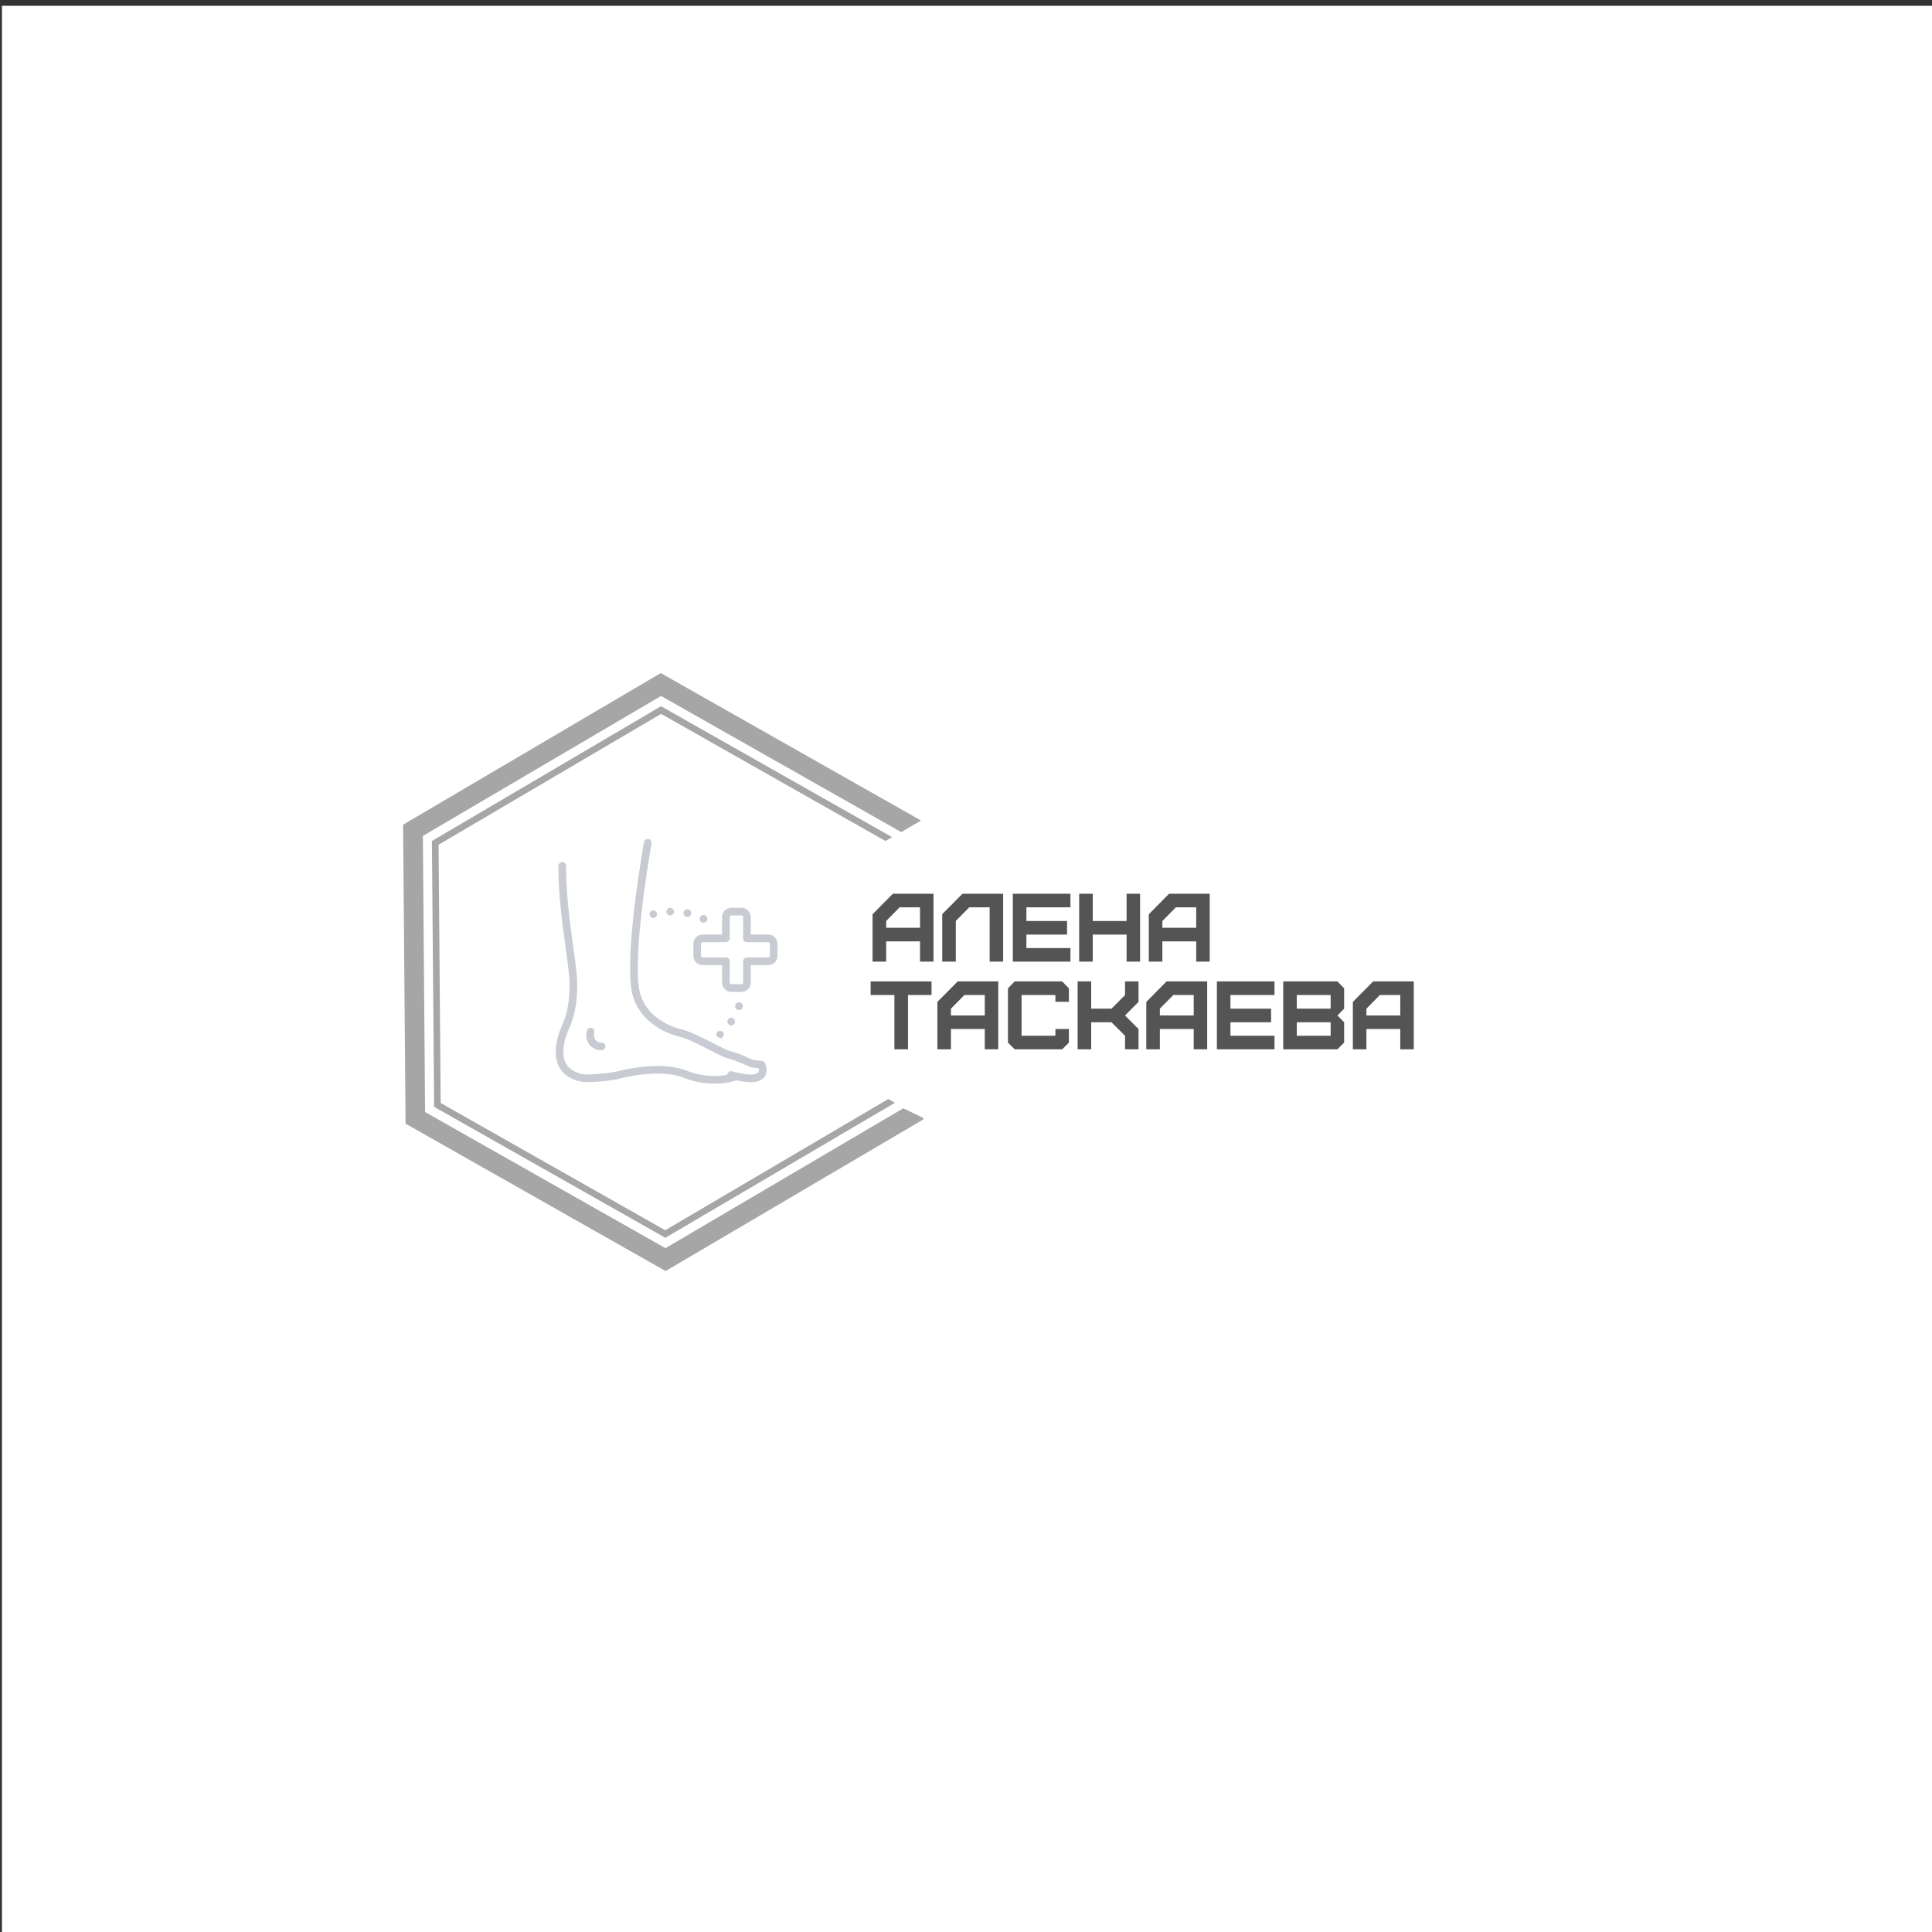 <?xml version="1.0" encoding="UTF-8" standalone="no"?> <svg xmlns="http://www.w3.org/2000/svg" xmlns:xlink="http://www.w3.org/1999/xlink" version="1.1" width="500" height="500" viewBox="0 0 500 500" xml:space="preserve"><rect x="0" y="0" width="500" height="500" fill="#333333" stroke="none"/> <desc>Created with Fabric.js 3.6.3</desc> <defs> </defs> <g transform="matrix(1 0 0 1 250.5 251.5)"> <rect style="stroke: none; stroke-width: 1; stroke-dasharray: none; stroke-linecap: butt; stroke-dashoffset: 0; stroke-linejoin: miter; stroke-miterlimit: 4; fill: rgb(255,255,255); fill-rule: nonzero; opacity: 1;" x="-250" y="-250" rx="0" ry="0" width="500" height="500"></rect> </g> <g transform="matrix(0.32 0 0 0.32 173.28 251.57)"> <g style=""> <g transform="matrix(1 0 0 1 -5.15 0)"> <polygon style="stroke: none; stroke-width: 1; stroke-dasharray: none; stroke-linecap: butt; stroke-dashoffset: 0; stroke-linejoin: miter; stroke-miterlimit: 4; fill: rgb(166,166,166); fill-rule: nonzero; opacity: 1;" points="194.15,110.2 1.85,223.3 -192.55,113.2 -194.35,-110.1 -1.75,-223.3 192.55,-113.2 208.45,-122.5 208.45,-122.6 -1.95,-241.8 -210.35,-119.2 -208.35,122.6 1.95,241.8 210.35,119.2 210.35,118 "></polygon> </g> <g transform="matrix(1 0 0 1 -5.15 -0.05)"> <polygon style="stroke: none; stroke-width: 1; stroke-dasharray: none; stroke-linecap: butt; stroke-dashoffset: 0; stroke-linejoin: miter; stroke-miterlimit: 4; fill: rgb(166,166,166); fill-rule: nonzero; opacity: 1;" points="181.65,102.45 181.65,102.95 1.65,208.85 -179.95,105.95 -181.65,-102.95 -1.65,-208.75 179.75,-105.95 185.15,-109.05 -0.35,-214.15 -1.75,-214.95 -187.05,-105.95 -185.25,109.05 1.75,214.95 185.75,106.75 187.05,106.05 187.05,105.55 "></polygon> </g> </g> </g> <g transform="matrix(1 0 0 1 357.66 252.333)" style=""><path fill="#545454" opacity="1" d="M-128.32-12.22L-128.32-13.98L-124.83-17.52L-119.56-17.52L-119.56-12.22ZM-128.32-3.46L-128.32-8.71L-119.56-8.71L-119.56-3.46L-116.07-3.46L-116.07-21.03L-126.59-21.03L-131.84-15.73L-131.84-3.46Z"></path><path fill="#545454" opacity="1" d="M-110.30-3.46L-110.30-14.00L-106.81-17.52L-101.54-17.52L-101.54-3.46L-98.05-3.46L-98.05-21.03L-108.57-21.03L-113.81-15.76L-113.81-3.46Z"></path><path fill="#545454" opacity="1" d="M-80.63-3.46L-80.63-6.97L-92.03-6.97L-92.03-10.46L-81.51-10.46L-81.51-13.98L-92.03-13.98L-92.03-17.52L-80.63-17.52L-80.63-21.03L-95.54-21.03L-95.54-3.46Z"></path><path fill="#545454" opacity="1" d="M-74.86-3.46L-74.86-10.46L-66.10-10.46L-66.10-3.46L-62.61-3.46L-62.61-21.03L-66.10-21.03L-66.10-13.98L-74.86-13.98L-74.86-21.03L-78.37-21.03L-78.37-3.46Z"></path><path fill="#545454" opacity="1" d="M-56.84-12.22L-56.84-13.98L-53.35-17.52L-48.08-17.52L-48.08-12.22ZM-56.84-3.46L-56.84-8.71L-48.08-8.71L-48.08-3.46L-44.59-3.46L-44.59-21.03L-55.11-21.03L-60.35-15.73L-60.35-3.46Z"></path><path fill="#545454" opacity="1" d="M-122.67 19.23L-122.67 5.17L-116.58 5.17L-116.58 1.66L-132.34 1.66L-132.34 5.17L-126.19 5.17L-126.19 19.23Z"></path><path fill="#545454" opacity="1" d="M-111.56 10.47L-111.56 8.71L-108.07 5.17L-102.80 5.17L-102.80 10.47ZM-111.56 19.23L-111.56 13.98L-102.80 13.98L-102.80 19.23L-99.31 19.23L-99.31 1.66L-109.82 1.66L-115.07 6.96L-115.07 19.23Z"></path><path fill="#545454" opacity="1" d="M-82.77 19.23L-81.03 17.50L-81.03 13.98L-84.52 13.98L-84.52 15.72L-93.28 15.72L-93.28 5.17L-84.52 5.17L-84.52 6.93L-81.03 6.93L-81.03 3.44L-82.77 1.66L-95.06 1.66L-96.80 3.44L-96.80 17.50L-95.06 19.23Z"></path><path fill="#545454" opacity="1" d="M-75.26 19.23L-75.26 12.23L-70.01 12.23L-66.50 15.72L-66.50 19.23L-63.01 19.23L-63.01 13.98L-66.50 10.47L-63.01 6.96L-63.01 1.66L-66.50 1.66L-66.50 5.20L-70.01 8.71L-75.26 8.71L-75.26 1.66L-78.77 1.66L-78.77 19.23Z"></path><path fill="#545454" opacity="1" d="M-57.49 10.47L-57.49 8.71L-54.00 5.17L-48.73 5.17L-48.73 10.47ZM-57.49 19.23L-57.49 13.98L-48.73 13.98L-48.73 19.23L-45.24 19.23L-45.24 1.66L-55.76 1.66L-61.00 6.96L-61.00 19.23Z"></path><path fill="#545454" opacity="1" d="M-27.82 19.23L-27.82 15.72L-39.22 15.72L-39.22 12.23L-28.70 12.23L-28.70 8.71L-39.22 8.71L-39.22 5.17L-27.82 5.17L-27.82 1.66L-42.73 1.66L-42.73 19.23Z"></path><path fill="#545454" opacity="1" d="M-22.05 15.72L-22.05 12.23L-13.29 12.23L-13.29 15.72ZM-22.05 8.71L-22.05 5.17L-13.29 5.17L-13.29 8.71ZM-11.53 19.23L-9.80 17.50L-9.80 12.23L-11.53 10.47L-9.80 8.71L-9.80 3.44L-11.53 1.66L-25.56 1.66L-25.56 19.23Z"></path><path fill="#545454" opacity="1" d="M-4.03 10.47L-4.03 8.71L-0.54 5.17L4.73 5.17L4.73 10.47ZM-4.03 19.23L-4.03 13.98L4.73 13.98L4.73 19.23L8.22 19.23L8.22 1.66L-2.29 1.66L-7.54 6.96L-7.54 19.23Z"></path></g><g transform="matrix(0.475 0 0 0.475 172.518 248.785)"> <g style=""> <g transform="matrix(1.333 0 0 1.333 35.196 32.826)"> <path style="stroke: none; stroke-width: 1; stroke-dasharray: none; stroke-linecap: butt; stroke-dashoffset: 0; stroke-linejoin: miter; stroke-miterlimit: 4; fill: rgb(200,203,210); fill-rule: nonzero; opacity: 1;" transform=" translate(-76.397, -74.62)" d="m 76.398 76.18 c 0.773 0 1.43 -0.57 1.543 -1.336 c 0.113 -0.766 -0.352 -1.496 -1.094 -1.719 c -0.742 -0.223 -1.535 0.133 -1.863 0.832 c -0.328 0.703 -0.094 1.539 0.555 1.965 c 0.254 0.168 0.555 0.258 0.859 0.258 z" stroke-linecap="round"></path> </g> <g transform="matrix(1.333 0 0 1.333 39.422 24.469)"> <path style="stroke: none; stroke-width: 1; stroke-dasharray: none; stroke-linecap: butt; stroke-dashoffset: 0; stroke-linejoin: miter; stroke-miterlimit: 4; fill: rgb(200,203,210); fill-rule: nonzero; opacity: 1;" transform=" translate(-79.566, -68.351)" d="m 79.555 69.922 c 0.816 0.008 1.5 -0.613 1.574 -1.426 c 0.074 -0.812 -0.484 -1.547 -1.285 -1.691 c -0.805 -0.141 -1.582 0.352 -1.793 1.141 c -0.211 0.785 0.215 1.605 0.98 1.883 c 0.168 0.062 0.344 0.094 0.523 0.094 z" stroke-linecap="round"></path> </g> <g transform="matrix(1.333 0 0 1.333 29.111 39.909)"> <path style="stroke: none; stroke-width: 1; stroke-dasharray: none; stroke-linecap: butt; stroke-dashoffset: 0; stroke-linejoin: miter; stroke-miterlimit: 4; fill: rgb(200,203,210); fill-rule: nonzero; opacity: 1;" transform=" translate(-71.833, -79.932)" d="m 72.027 81.484 c 0.676 -0.086 1.223 -0.605 1.34 -1.277 c 0.117 -0.676 -0.219 -1.348 -0.828 -1.656 c -0.609 -0.312 -1.352 -0.188 -1.824 0.305 c -0.477 0.492 -0.574 1.234 -0.246 1.836 l 0.258 0.133 c 0.41 0.207 0.852 0.43 1.301 0.66 z" stroke-linecap="round"></path> </g> <g transform="matrix(1.333 0 0 1.333 -7.275 -25.661)"> <path style="stroke: none; stroke-width: 1; stroke-dasharray: none; stroke-linecap: butt; stroke-dashoffset: 0; stroke-linejoin: miter; stroke-miterlimit: 4; fill: rgb(200,203,210); fill-rule: nonzero; opacity: 1;" transform=" translate(-44.543, -30.754)" d="m 43.039 31.172 c 0.168 0.609 0.688 1.055 1.316 1.133 c 0.625 0.078 1.238 -0.23 1.547 -0.781 c 0.312 -0.551 0.262 -1.234 -0.129 -1.73 c -0.391 -0.5 -1.039 -0.715 -1.648 -0.543 c -0.398 0.109 -0.738 0.375 -0.941 0.734 s -0.258 0.789 -0.145 1.188 z" stroke-linecap="round"></path> </g> <g transform="matrix(1.333 0 0 1.333 1.963 -27.063)"> <path style="stroke: none; stroke-width: 1; stroke-dasharray: none; stroke-linecap: butt; stroke-dashoffset: 0; stroke-linejoin: miter; stroke-miterlimit: 4; fill: rgb(200,203,210); fill-rule: nonzero; opacity: 1;" transform=" translate(-51.472, -29.703)" d="m 49.914 29.742 c 0.023 0.848 0.715 1.523 1.562 1.523 c 0.016 0 0.031 0 0.047 -0.008 c 0.629 -0.02 1.184 -0.418 1.406 -1.008 c 0.223 -0.59 0.07 -1.254 -0.387 -1.688 c -0.461 -0.43 -1.133 -0.543 -1.707 -0.285 c -0.574 0.258 -0.938 0.836 -0.922 1.465 z" stroke-linecap="round"></path> </g> <g transform="matrix(1.333 0 0 1.333 11.31 -26.247)"> <path style="stroke: none; stroke-width: 1; stroke-dasharray: none; stroke-linecap: butt; stroke-dashoffset: 0; stroke-linejoin: miter; stroke-miterlimit: 4; fill: rgb(200,203,210); fill-rule: nonzero; opacity: 1;" transform=" translate(-58.483, -30.315)" d="m 58.133 31.859 c 0.109 0.023 0.219 0.039 0.328 0.039 c 0.844 0.012 1.547 -0.637 1.602 -1.48 c 0.055 -0.84 -0.559 -1.574 -1.395 -1.676 c -0.836 -0.098 -1.602 0.477 -1.746 1.305 c -0.141 0.832 0.391 1.625 1.211 1.812 z" stroke-linecap="round"></path> </g> <g transform="matrix(1.333 0 0 1.333 20.121 -23.156)"> <path style="stroke: none; stroke-width: 1; stroke-dasharray: none; stroke-linecap: butt; stroke-dashoffset: 0; stroke-linejoin: miter; stroke-miterlimit: 4; fill: rgb(200,203,210); fill-rule: nonzero; opacity: 1;" transform=" translate(-65.091, -32.633)" d="m 65.078 34.203 c 0.797 0.008 1.473 -0.586 1.57 -1.379 c 0.098 -0.793 -0.414 -1.531 -1.191 -1.719 c -0.777 -0.184 -1.57 0.242 -1.84 0.992 c -0.273 0.75 0.059 1.586 0.773 1.941 c 0.215 0.105 0.449 0.164 0.688 0.164 z" stroke-linecap="round"></path> </g> <g transform="matrix(1.333 0 0 1.333 -2.976 0.005)"> <path style="stroke: none; stroke-width: 1; stroke-dasharray: none; stroke-linecap: butt; stroke-dashoffset: 0; stroke-linejoin: miter; stroke-miterlimit: 4; fill: rgb(200,203,210); fill-rule: nonzero; opacity: 1;" transform=" translate(-47.768, -50.004)" d="m 5.754 92.535 c 1.598 3.527 5.231 6.035 9.719 6.707 c 3.488 0.527 13.516 -0.648 15.445 -1.305 c 0.16 -0.047 16.117 -4.375 26.254 -0.289 c 3.902 1.566 8.07 2.367 12.273 2.359 c 3.051 0.039 6.09 -0.395 9.008 -1.285 c 0.047 -0.016 0.086 -0.039 0.129 -0.059 c 1.871 0.453 3.789 0.703 5.715 0.746 c 2.602 0 4.43 -0.652 5.527 -1.953 c 1.605 -1.906 1.008 -4.562 0.402 -5.832 c -0.23 -0.48 -0.688 -0.809 -1.215 -0.875 l -3.809 -0.477 c -1.301 -0.613 -6.633 -3.078 -9.25 -3.566 c -0.91 -0.172 -3.828 -1.66 -6.648 -3.098 c -4.699 -2.398 -10.027 -5.117 -13.605 -5.902 c -0.156 -0.035 -15.734 -3.367 -17.203 -18.164 c -1.785 -17.996 5.281 -57.309 5.352 -57.703 c 0.074 -0.406 -0.016 -0.828 -0.25 -1.168 c -0.238 -0.344 -0.598 -0.574 -1.008 -0.648 c -0.406 -0.074 -0.828 0.016 -1.168 0.254 c -0.344 0.234 -0.574 0.598 -0.648 1.008 c -0.297 1.629 -7.215 40.137 -5.387 58.57 c 1.691 17.066 19.512 20.875 19.668 20.906 c 3.16 0.695 8.523 3.43 12.832 5.629 c 3.922 2 6.203 3.144 7.492 3.387 c 2.051 0.387 6.984 2.606 8.711 3.426 c 0.148 0.07 0.312 0.117 0.477 0.137 l 3.082 0.387 c 0.184 0.578 0.105 1.211 -0.223 1.723 c -0.406 0.477 -2.383 1.855 -10.66 -0.473 v 0.004 c -0.457 -0.129 -0.945 -0.047 -1.332 0.23 c -0.387 0.273 -0.625 0.711 -0.648 1.184 c -5.527 0.988 -11.223 0.418 -16.445 -1.645 c -11.203 -4.516 -28.207 0.156 -28.359 0.207 c -1.371 0.465 -11.012 1.652 -14.043 1.195 c -2.652 -0.398 -5.969 -1.898 -7.336 -4.91 c -1.641 -3.621 -0.465 -9.418 1.32 -13.273 c 4.738 -10.238 3.492 -21.25 3.082 -24.871 c -0.305 -2.688 -0.738 -5.859 -1.195 -9.215 c -1.359 -9.953 -3.051 -22.336 -2.891 -32.863 c 0.012 -0.863 -0.68 -1.57 -1.543 -1.586 h -0.023 c -0.852 0 -1.547 0.688 -1.559 1.539 c -0.16 10.762 1.547 23.277 2.922 33.332 c 0.457 3.34 0.887 6.492 1.188 9.145 c 0.383 3.402 1.555 13.762 -2.816 23.207 c -1.988 4.293 -3.527 11.027 -1.332 15.879 z" stroke-linecap="round"></path> </g> <g transform="matrix(1.333 0 0 1.333 -38.557 42.319)"> <path style="stroke: none; stroke-width: 1; stroke-dasharray: none; stroke-linecap: butt; stroke-dashoffset: 0; stroke-linejoin: miter; stroke-miterlimit: 4; fill: rgb(200,203,210); fill-rule: nonzero; opacity: 1;" transform=" translate(-21.082, -81.739)" d="m 19.324 77.195 c -0.836 -0.211 -1.688 0.293 -1.902 1.129 c -0.566 1.965 -0.184 4.082 1.031 5.731 c 1.211 1.5 3.059 2.344 4.984 2.273 c 0.863 0 1.562 -0.699 1.562 -1.562 s -0.699 -1.562 -1.562 -1.562 c -0.961 0.062 -1.891 -0.332 -2.516 -1.066 c -0.609 -0.887 -0.785 -2.004 -0.473 -3.039 c 0.102 -0.398 0.043 -0.824 -0.168 -1.184 c -0.211 -0.355 -0.555 -0.613 -0.957 -0.719 z" stroke-linecap="round"></path> </g> <g transform="matrix(1.333 0 0 1.333 37.499 -6.251)"> <path style="stroke: none; stroke-width: 1; stroke-dasharray: none; stroke-linecap: butt; stroke-dashoffset: 0; stroke-linejoin: miter; stroke-miterlimit: 4; fill: rgb(200,203,210); fill-rule: nonzero; opacity: 1;" transform=" translate(-78.124, -45.312)" d="m 95.312 42.855 c -0.004 -2.094 -1.699 -3.789 -3.793 -3.793 h -7.125 l -0.004 -7.144 c 0 -2.094 -1.699 -3.789 -3.793 -3.793 h -4.148 c -2.094 0.004 -3.789 1.699 -3.793 3.793 v 7.144 h -7.926 c -2.094 0.004 -3.789 1.699 -3.793 3.793 v 4.914 c 0.004 2.094 1.699 3.789 3.793 3.793 h 7.926 v 7.144 c 0.004 2.094 1.699 3.789 3.793 3.793 h 4.148 c 2.094 -0.004 3.793 -1.699 3.793 -3.793 v -7.144 h 7.129 c 2.094 -0.004 3.789 -1.699 3.793 -3.793 z m -3.125 4.91 v 0.004 c 0 0.367 -0.301 0.668 -0.668 0.668 h -8.691 c -0.863 0 -1.562 0.699 -1.562 1.562 v 8.707 c 0 0.367 -0.301 0.668 -0.668 0.668 h -4.148 c -0.367 0 -0.668 -0.301 -0.668 -0.668 v -8.707 c 0 -0.863 -0.699 -1.562 -1.562 -1.562 h -9.488 c -0.367 0 -0.668 -0.301 -0.668 -0.668 v -4.914 c 0 -0.367 0.301 -0.668 0.668 -0.668 h 9.488 c 0.863 0 1.562 -0.699 1.562 -1.562 v -8.707 c 0 -0.367 0.301 -0.668 0.668 -0.668 h 4.148 c 0.367 0 0.668 0.301 0.668 0.668 v 8.707 c 0 0.863 0.699 1.562 1.562 1.562 h 8.691 c 0.367 0 0.668 0.301 0.668 0.668 z" stroke-linecap="round"></path> </g> </g> </g> </svg> 
